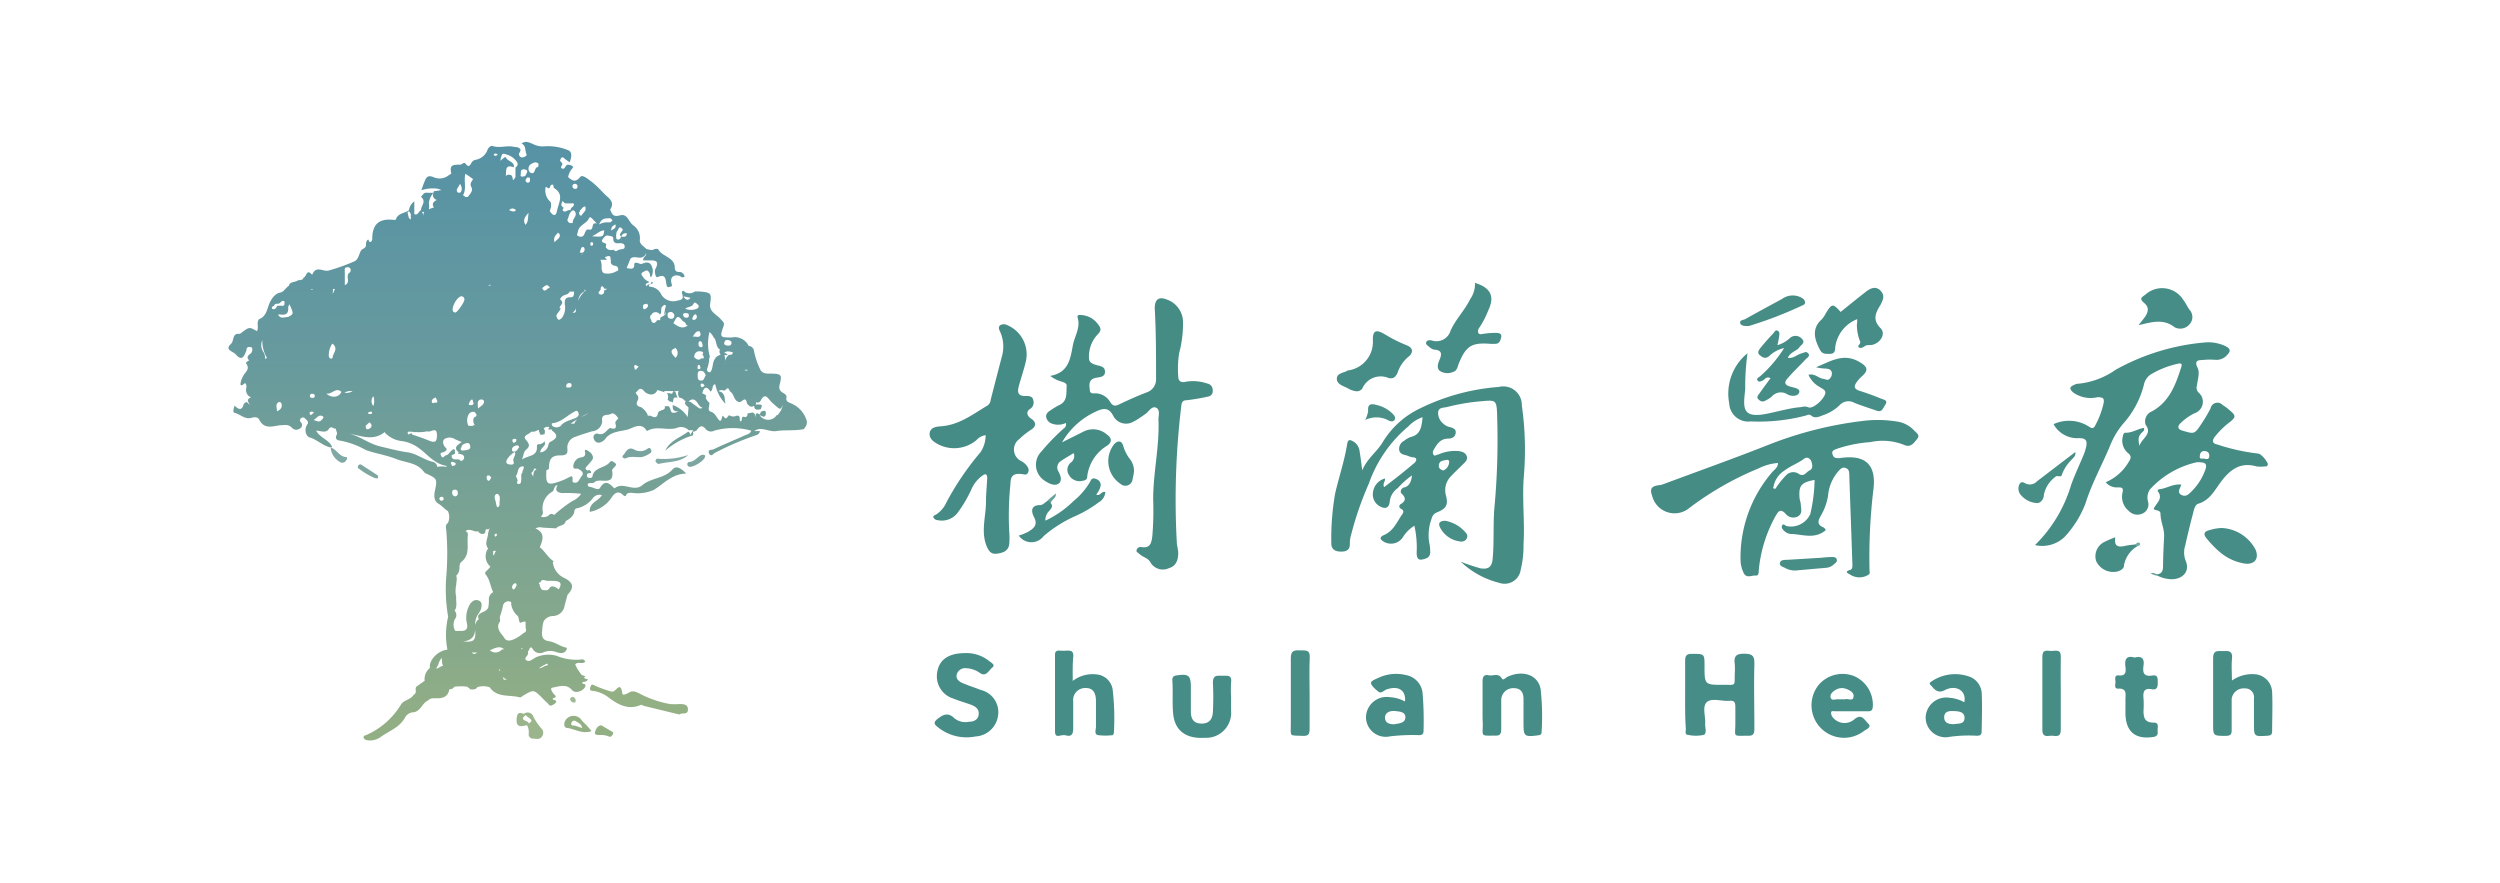 <svg id="图层_1" data-name="图层 1" xmlns="http://www.w3.org/2000/svg" xmlns:xlink="http://www.w3.org/1999/xlink" viewBox="0 0 207.58 73.32"><defs><style>.cls-1{fill:#458c85;}.cls-2{fill:#458c86;}.cls-3{fill:#458d86;}.cls-4{fill:#468d86;}.cls-5{fill:#488e87;}.cls-6{fill:#478e87;}.cls-7{fill:#498f88;}.cls-8{fill:#65a09a;}.cls-9{fill:#67a19b;}.cls-10{fill:#75aaa4;}.cls-11{fill:#79a39e;}.cls-12{fill:#80a8a5;}.cls-13{fill:#80a8a4;}.cls-14{fill:#7ea6a0;}.cls-15{fill:#7da6a1;}.cls-16{fill:#a0ba98;}.cls-17{fill:#9ab48c;}.cls-18{fill:url(#未命名的渐变_42);}.cls-19{fill:url(#未命名的渐变_42-2);}.cls-20{fill:url(#未命名的渐变_42-3);}.cls-21{fill:#93af84;}</style><linearGradient id="未命名的渐变_42" x1="41.98" y1="12.96" x2="41.98" y2="13.02" gradientUnits="userSpaceOnUse"><stop offset="0" stop-color="#5692a5"/><stop offset="0.36" stop-color="#679a9e"/><stop offset="1" stop-color="#93af84"/></linearGradient><linearGradient id="未命名的渐变_42-2" x1="42.93" y1="11.84" x2="42.93" y2="61.48" xlink:href="#未命名的渐变_42"/><linearGradient id="未命名的渐变_42-3" x1="47.3" y1="13.61" x2="47.3" y2="13.62" xlink:href="#未命名的渐变_42"/></defs><path class="cls-1" d="M88.18,36.73,90,35.82a1.74,1.74,0,0,1,1.92.27c.42.3.42.62,0,.92a3.46,3.46,0,0,0-1.65,2.59c0,.23-.18.29-.38.32a1,1,0,0,1-1.12-.46.78.78,0,0,1,.14-1.05.67.67,0,0,0,.24-.79c-.37.23-.74.44-1.09.68a.63.63,0,0,0-.17.86c.19.35.32.78,0,1s-.78,0-1.11-.22a1.57,1.57,0,0,1-.31-2.45,17.56,17.56,0,0,1,1.85-1.91.4.4,0,0,0,.18-.46,1.5,1.5,0,0,1-1.14.06.72.72,0,0,1-.49-.52c-.05-.3.15-.46.37-.6a6.17,6.17,0,0,1,.7-.42c.73-.33.58-1,.63-1.6,0-.21-.18-.27-.37-.34a2.72,2.72,0,0,1-1-.49c1.56-.27,1.68-1.47,1.89-2.58.15-.74.64-1.43.39-2.25-.06-.21.09-.25.29-.22a1.82,1.82,0,0,1,1.35.7c.23.3.43.52,0,.93a2.68,2.68,0,0,0-.7,1.94c0,.4.34.5.65.59s.67.11.68.54-.4.45-.69.5c-.65.1-.64.52-.57,1,0,.23.11.32.34.3a1.46,1.46,0,0,1,1.37.75c.22.34.43.31.74.16.76-.36,1.53-.71,2.3-1a1.13,1.13,0,0,0,.75-1.12c0-1.95,0-3.91-.11-5.86,0-.69.31-1,1-.72a2,2,0,0,1,1.35,1.88,9.56,9.56,0,0,1-.32,2.56,8.16,8.16,0,0,0-.08,1.91c0,.42.21.58.61.48a3.59,3.59,0,0,1,1.81.15.52.52,0,0,1,.44.52.46.46,0,0,1-.39.56,17.29,17.29,0,0,1-1.75.3c-.31,0-.43.13-.46.44a64.77,64.77,0,0,0-.38,11.31c0,.31.12.63.12.94,0,.55-.16,1.08-.76,1.25a1.19,1.19,0,0,1-1.55-.48c-.19-.36-.59-.41-.86-.65s-.34-.2-.27-.42a.35.35,0,0,1,.41-.19c.72.1.81-.36.88-.91a26.17,26.17,0,0,0,.07-3.07c0-2.21.53-4.38.44-6.6,0-.35.16-.84-.2-1s-.59.32-.88.52-.63.46-1,.64a1.2,1.2,0,0,1-1.69-.51c-.33-.61-.72-.64-1.29-.39A6.29,6.29,0,0,0,88.18,36.73Z"/><path class="cls-2" d="M81.84,36.13a1.26,1.26,0,0,0-.77.42,2.88,2.88,0,0,1-3.21.32c-.37-.2-.75-.49-.66-.95s.58-.5,1-.53c1.48-.13,2.59-1,3.81-1.73a.65.65,0,0,0,.25-.47c.31-1.21.62-2.42.94-3.63a3,3,0,0,0-.15-2c-.09-.19-.19-.39,0-.56a.62.62,0,0,1,.59,0A2.63,2.63,0,0,1,85.18,30c-.16.68-.39,1.35-.57,2-.14.49-.16.91.57.88.23,0,.56,0,.61.34a.62.62,0,0,1-.27.74c-.34.22-.26.57.11.81s.47.6,0,.9a6.55,6.55,0,0,0-1,.79,1.07,1.07,0,0,0,.15,1.82,1.32,1.32,0,0,1,.55.5.45.45,0,0,1,0,.51c-.11.16-.27.11-.43.08-.69-.1-1,.09-1,.8a25.71,25.71,0,0,0-.1,4,5.79,5.79,0,0,1,0,1c-.07.6-.53.73-1,.8s-.68-.17-.86-.58c-.53-1.26-.06-2.52-.07-3.78,0-.63.07-1.27.1-1.91,0-.35-.15-.4-.41-.2a2.77,2.77,0,0,0-.92,1.17,10.92,10.92,0,0,1-1.1,1.87,1.65,1.65,0,0,1-1.69.65.42.42,0,0,1-.33-.19c-.09-.17.1-.22.21-.28a2.32,2.32,0,0,0,.85-1,23.32,23.32,0,0,1,2.84-4.18A2.58,2.58,0,0,0,81.84,36.13Z"/><path class="cls-3" d="M150.16,31.12c.5-.13.8.25,1.19.33.2,0,.43.22.61-.05a.56.56,0,0,0,.13-.51c-.09-.27-.34-.27-.57-.29a3.15,3.15,0,0,1-.73-.11c1.14-.44,2.21-1.21,3.54-.47.77.43.85.73.22,1.27a2.93,2.93,0,0,0-.4.46c-.24.34-.19.56.25.7.61.19,1.21.41,1.79.65.19.08.6.12.36.49s-.29.67-.76.5-1.22-.4-1.81-.64a1,1,0,0,0-1.23.19,3.66,3.66,0,0,1-1.39.84c-.34.13-.68.3-1,0a.32.32,0,0,0-.33,0,15.24,15.24,0,0,1-4.66.51,1.58,1.58,0,0,1-1.79-1.5,4.31,4.31,0,0,1,1.52-4.16,20,20,0,0,0-.19,3c-.17,1.53-.32,2.48,1.91,2,.84-.17,1.66-.41,2.52-.51.28,0,.51-.14.81,0s1-.39,1.3-.9-.06-.58-.35-.78A2.16,2.16,0,0,1,150.16,31.12Z"/><path class="cls-3" d="M139.92,57.69c0-.93,0-1.86,0-2.8,0-.43.1-.6.56-.6,1.05,0,1.05,0,1.05,1,0,1.58,0,1.58,1.61,1.57,1,0,.88.14.9-.91a5.61,5.61,0,0,0,0-.82c-.09-.64.12-.86.8-.85s.84.19.83.84c-.05,1.8,0,3.6,0,5.4,0,.45-.12.59-.58.57-1.26,0-1,.14-1-1.05,0-.43,0-.87,0-1.3s-.07-.59-.52-.55c-.63.05-1.44-.26-1.85.11s-.08,1.21-.14,1.83c0,.31.16.78-.12.89a3.09,3.09,0,0,1-1.29,0c-.3,0-.19-.32-.19-.5C139.91,59.61,139.92,58.65,139.92,57.69Z"/><path class="cls-4" d="M185.32,56.51a2.91,2.91,0,0,1,1.87-.53,1.54,1.54,0,0,1,1.47,1.52c.05,1.07,0,2.14,0,3.21,0,.3-.12.36-.4.38-1.11.07-1.11.08-1.11-1.05V58a.73.73,0,0,0-.77-.84,1,1,0,0,0-1.08.88c0,.87,0,1.73,0,2.59,0,.36-.11.46-.47.47-1.07,0-1.07,0-1.07-1,0-1.82,0-3.64,0-5.45,0-.67.37-.59.79-.59s.84-.08.78.59S185.32,55.79,185.32,56.51Z"/><path class="cls-3" d="M80.12,54.23a3,3,0,0,1,2,.65c.16.13.56.32.28.54s-.52.8-1,.48a2.18,2.18,0,0,0-1.2-.42.72.72,0,0,0-.75.49c-.12.38.16.61.46.74.5.22,1,.37,1.53.58a1.89,1.89,0,0,1,1.44,2.05A2,2,0,0,1,81,61.15a3.78,3.78,0,0,1-3.15-.79c-.28-.22-.37-.38,0-.67s.83-.61,1.37-.07a1.45,1.45,0,0,0,1.22.31c.37,0,.76-.13.82-.59s-.25-.67-.6-.81-1-.32-1.48-.52a1.93,1.93,0,0,1-1.35-2.25C78,54.77,78.78,54.23,80.12,54.23Z"/><path class="cls-3" d="M89.07,56.54a2.7,2.7,0,0,1,2-.54,1.48,1.48,0,0,1,1.31,1.21,20.61,20.61,0,0,1,.11,3.6c0,.08-.06.23-.1.23a5,5,0,0,1-1.22,0c-.34-.08-.17-.46-.17-.7,0-.71,0-1.41,0-2.12s-.26-1.09-.82-1.09a1,1,0,0,0-1.07,1.11c0,.75,0,1.51,0,2.25,0,.5-.16.69-.61.57s-.89.34-.9-.34c0-2.11,0-4.23,0-6.34,0-.27.1-.37.36-.36a5.14,5.14,0,0,0,.68,0c.36,0,.49.1.48.46C89.05,55.14,89.07,55.8,89.07,56.54Z"/><path class="cls-3" d="M123.1,58.57c0-.66,0-1.32,0-2,0-.38.12-.58.51-.5s.81-.23,1.1.28c.1.18.31-.08.45-.15,1.27-.59,2.53-.18,2.76,1a20.58,20.58,0,0,1,.08,3.6c0,.22-.14.23-.32.26-1.1.14-1.18.08-1.18-1v-2c0-.52-.18-.9-.77-.92a1,1,0,0,0-1.08.94c0,.82,0,1.64,0,2.46,0,.42-.11.56-.53.54-1.22,0-1,.1-1-1C123.09,59.62,123.1,59.1,123.1,58.57Z"/><path class="cls-3" d="M122.47,23.49c1.31.39,1.65,1.14,1.12,2.24a7.34,7.34,0,0,1-.74,1.45.48.48,0,0,0-.11.45c.1.2.32.09.49.08a6.13,6.13,0,0,1,.94-.07c.17,0,.55,0,.48.34s-.17.59-.56.57c-.11,0-.22,0-.34,0-1.51-.12-2,.15-2.58,1.53-.14.29-.15.72-.54.81a1.14,1.14,0,0,1-1.1-.11c-.27-.27-.11-.64,0-.91.22-.52.17-.8-.46-.84a.87.87,0,0,1-.41-.24c-.11-.09-.3-.19-.24-.37s.28-.19.46-.15a1.23,1.23,0,0,0,1.57-.83c.42-.93,1.17-1.67,1.62-2.6A2.17,2.17,0,0,0,122.47,23.49Z"/><path class="cls-3" d="M102.22,57.86V59a2.08,2.08,0,0,1-2.2,2.26c-1.52.1-2.48-.58-2.61-2-.09-.92,0-1.86-.07-2.79,0-.25.1-.36.36-.39,1-.15,1.18,0,1.18,1,0,.66,0,1.32,0,2s.28,1,.91,1,.9-.39.92-1a23.82,23.82,0,0,0,0-2.39c0-.68.38-.58.79-.58s.8-.09.72.55A10.1,10.1,0,0,0,102.22,57.86Z"/><path class="cls-3" d="M154.21,26.5a2.89,2.89,0,0,0-1.83,2.36c0,.26-.06.52-.41.52s-.64.05-.84-.31c-.41-.76-.78-1.74.12-2.54a2.3,2.3,0,0,0,.35-.51c.5-.83.59-.84,1.23-.12.69-.55,1.38-1.12,2.08-1.66.37-.29.82-.53,1.23-.11s.19.8,0,1.19c-.4.64-.69,1.23,0,1.92.48.46,0,1.29-.77,1.41-.16,0-.35,0-.46.05s-.35.28-.55.15.14-.26.1-.47a3.67,3.67,0,0,1-.28-1.39A4.16,4.16,0,0,0,154.21,26.5Z"/><path class="cls-3" d="M115.3,31.39a1.66,1.66,0,0,0-2.18.86.56.56,0,0,1-.61.22,1.72,1.72,0,0,1-.51-.18c-.38-.23-1-.34-1-.84s.6-.47.92-.7l.07,0a2.39,2.39,0,0,0,2-2.54c0-.78.27-.88,1-.45a11.71,11.71,0,0,0,1.84.92c.62.26.43.71.11.95a2.85,2.85,0,0,0-.9,1.33C115.91,31.22,115.76,31.49,115.3,31.39Z"/><path class="cls-3" d="M177.24,54.6c.63-.16.82.11.74.67s0,.94.73.82c.51-.09.44.3.45.62s-.07.6-.48.52c-.68-.13-.75.24-.7.77a7.08,7.08,0,0,1,0,1c0,.61.11,1,.85,1,.45,0,.32.36.32.6s.09.52-.35.59c-1.47.23-2.28-.41-2.32-1.91,0-.4,0-.81,0-1.22s.15-.93-.62-.88c-.36,0-.19-.38-.21-.6s-.09-.54.27-.5c.6.06.61-.3.56-.71C176.4,54.77,176.54,54.39,177.24,54.6Z"/><path class="cls-3" d="M147.58,28.66a2.56,2.56,0,0,0,1.06-.61.7.7,0,0,1,1,.11c.29.31-.12.49-.27.72s-.73.36-.92.83c.46.07.74-.25,1.08-.35s.45-.22.62,0-.11.35-.23.48c-.46.5-1,1-1.41,1.48-.32.34-.47.62.17.79.27.08.82.14.71.48s-.68.34-1,.14a1,1,0,0,0-1.28.2,2.46,2.46,0,0,1-.58.36c-.22.11-.41,0-.55-.16s0-.32.11-.46c.29-.42.6-.83.92-1.27-.35-.18-.46.1-.64.19s-.33.16-.44,0,.09-.25.21-.34a10.59,10.59,0,0,0,2-2.35,2.53,2.53,0,0,0-1.22.65c-.35.3-.6.12-.83-.09s0-.46.14-.64c.32-.39.65-.76,1-1.13.1-.11.18-.33.37-.23s.15.27.13.43S147.66,28.36,147.58,28.66Z"/><path class="cls-5" d="M108.74,57.64c0,1,0,1.92,0,2.87,0,.43-.08.61-.56.59-1.18-.05-1,.11-1-1,0-1.82,0-3.64,0-5.46,0-.62.28-.66.74-.64s.87-.1.83.62C108.7,55.64,108.74,56.64,108.74,57.64Z"/><path class="cls-3" d="M87.27,41.81c.19.24,0,.41-.12.58a1.08,1.08,0,0,0-.35.84,8.31,8.31,0,0,0,2.35-1.64,5.83,5.83,0,0,0,1.4-1.65.29.29,0,0,1,.44-.17.52.52,0,0,1,.4.57,1.77,1.77,0,0,1-.37.72c.33.19.43-.32.76-.2a1.08,1.08,0,0,1-.55.85,10,10,0,0,1-1.94,1.14,10.53,10.53,0,0,0-2.64,1.67,1.27,1.27,0,0,1-2.06-.05,4.44,4.44,0,0,0,.81-.33c.42-.27.8-.54.46-1.2-.22-.41-.33-1,.51-1,.22,0,.43-.25.64-.38S87.17,41.72,87.27,41.81Z"/><path class="cls-4" d="M171.11,57.59c0,1,0,2,0,3,0,.75-.5.46-.84.5s-.7.1-.69-.5c0-2,0-4,0-6.07,0-.63.4-.48.73-.47s.82-.2.8.48C171.09,55.54,171.11,56.57,171.11,57.59Z"/><path class="cls-3" d="M177.57,27c.24-.31.4-.5.54-.7.26-.39.36-.78-.07-1.14s-.24-.46.09-.69a2.07,2.07,0,0,1,3.16.44c.19.24.32.54.5.8a.89.89,0,0,1,0,1.23,1,1,0,0,1-1.23.23C179.63,26.44,178.68,26.74,177.57,27Z"/><path class="cls-3" d="M184.47,43.84a3.36,3.36,0,0,1,2.82,1.81c.29.73-.07,1.23-.87,1.15a4.21,4.21,0,0,1-2.09-.95,8.11,8.11,0,0,1-1.08-1.11c-.27-.3-.34-.59.2-.72A3.92,3.92,0,0,1,184.47,43.84Z"/><path class="cls-4" d="M177.44,45.37a2.3,2.3,0,0,0-1.08,1.57c0,.27-.24.41-.5.5a1.56,1.56,0,0,1-1.81-.85,1.32,1.32,0,0,1,.64-1.57,8.15,8.15,0,0,1,.95-.41c-.13.77.25.85.83.71a7.17,7.17,0,0,1,.81-.11C177.43,45.16,177.47,45.23,177.44,45.37Z"/><path class="cls-4" d="M94.16,39.12a4.8,4.8,0,0,1-.12.66.6.6,0,0,1-1,.4,2.27,2.27,0,0,1-.52-3.31c.34-.34.65-.27.76.21a3.35,3.35,0,0,0,.51,1A1.63,1.63,0,0,1,94.16,39.12Z"/><path class="cls-6" d="M172.32,37.53c.05.37-.19.48-.32.65a3.47,3.47,0,0,0-.78,1.18c-.06.22-.08.2-.41.17-.09,0-.19.09-.27.16a2.43,2.43,0,0,0-.84,1.44c0,.39-.35.67-.57.64a1.87,1.87,0,0,1-1.29-.62.82.82,0,0,1-.19-.88c.1-.26.28-.28.49-.15a.81.81,0,0,0,1-.16Z"/><path class="cls-4" d="M145.21,27.07c-.36,0-.66,0-.72-.25s.27-.24.43-.33c1-.56,2-1.1,3.05-1.67a1.51,1.51,0,0,1,1.77,0c.18.2.19.41,0,.5A33.16,33.16,0,0,1,145.21,27.07Z"/><path class="cls-6" d="M149.3,47.35a1.67,1.67,0,0,1-1-.15c-.19-.12-.56-.17-.51-.45s.38-.26.64-.27l2.8-.17a8.67,8.67,0,0,1,.88-.06c.13,0,.35,0,.4.2s-.1.29-.22.39a1.07,1.07,0,0,1-.6.3Z"/><path class="cls-6" d="M120,43.24a2.89,2.89,0,0,1,1.79,1.1c.16.36-.16.72-.62.61a2.16,2.16,0,0,1-1.55-1.06C119.37,43.46,119.5,43.26,120,43.24Z"/><path class="cls-7" d="M113.36,34.87a2.77,2.77,0,0,0,.24-.73c-.07-.7.36-.61.76-.5a2.73,2.73,0,0,1,1.29.73c.12.14.26.29.15.48s-.33.15-.49.07A2.12,2.12,0,0,0,113.36,34.87Z"/><path class="cls-8" d="M87.27,41.81,87,41.53l.67-.56C87.73,41.41,87.23,41.48,87.27,41.81Z"/><path class="cls-9" d="M179.08,47.69v.12l-.5-.17C178.8,47.48,178.93,47.64,179.08,47.69Z"/><path class="cls-10" d="M177.44,45.37l-.16-.16c.12-.09.27-.26.39-.11S177.56,45.32,177.44,45.37Z"/><path class="cls-1" d="M187.49,37.66a16.62,16.62,0,0,1-3.37-.75c-.44-.09-.46-.32-.23-.63a6.87,6.87,0,0,1,1.21-1.2c.56-.43.57-.57.05-1a3.76,3.76,0,0,0-.6-.45.58.58,0,0,0-1,.27,12.09,12.09,0,0,1-.76,1.29c-.58.88-.6.86-1.59.56-.46-.13-.35-.42-.17-.59a4.54,4.54,0,0,1,1.19-.85,1,1,0,0,0,.36-1.69.55.55,0,0,1-.17-.58c.06-.49.26-1.08.07-1.47-.35-.73.13-.65.51-.69a5.92,5.92,0,0,1,1,0,1.15,1.15,0,0,0,.91-.38c.39-.38.27-.58-.18-.79a3.33,3.33,0,0,0-1.59-.28,18.47,18.47,0,0,0-7.46,2.27,6.52,6.52,0,0,1-3.08,1.16.64.64,0,0,0-.33.08c-.38.16-.51.31-.1.66a2.49,2.49,0,0,0,2,.38c.47,0,.6.09.49.57a7.11,7.11,0,0,1-.68,1.78c-.13.24-.23.27-.46.13a3.08,3.08,0,0,0-3-.24,2.25,2.25,0,0,0,2.12,1.16c.61,0,.68.25.59.71a4.47,4.47,0,0,1-.2.65c-.35.84-.74,1.67-1.05,2.52a11.64,11.64,0,0,1-3,5,2.68,2.68,0,0,0,2.46-.68,8.61,8.61,0,0,0,1.73-2.77c.53-1.7,1.41-3.25,2.08-4.89a6.55,6.55,0,0,1,1.06-1.75A7.64,7.64,0,0,0,178,32a1.36,1.36,0,0,1,.57-.9,7.43,7.43,0,0,1,2.27-.9c.24-.06.37,0,.28.26-.46,1.47-1,2.92-2.45,3.7a.9.9,0,0,0-.52,1.1c.6.79-.29,1.09-.51,1.76-.09-.45-.12-.73.11-1s.34-.24.26-.49c-.51.08-1,.42-1.5.4-.18,0-.22.15-.24.28a1.34,1.34,0,0,0,.38,1.37c.38.29.28.5.09.79a4,4,0,0,1-1.9,1.67,1.19,1.19,0,0,0,1,.43c.33,0,.5,0,.39.46a1.51,1.51,0,0,0,.51,1.48,1,1,0,0,0,1.18.22.83.83,0,0,0,.43-1,1.21,1.21,0,0,1,.17-1,7.49,7.49,0,0,1,3.8-2.23,1.1,1.1,0,0,1,.47,0c.35,0,.46.2.34.55A4.73,4.73,0,0,1,182,40.77c-.25.25-.49.53-.88.32s-.09-.55,0-.85c-.68-.09-1.21.32-1.82.38-.08,0-.19.1-.12.19.47.63-.2,1-.36,1.46.19.14.56.07.57.38,0,.66.34,1.26.3,1.93s-.08,1.63-.09,2.45c0,.38-.11.62-.51.66,0,0,0,0-.05,0s0,.06.05.08a2.69,2.69,0,0,0,1,.31c.87.12,1.88-.45,1.36-1.6a1.92,1.92,0,0,1,0-1.21c.2-.91.42-1.81.66-2.71.07-.29.15-.66.43-.74.93-.28,1.32-1.07,1.83-1.76.74-1,1.6-1.74,3-1.33a3,3,0,0,0,.68,0c.12,0,.22,0,.25-.17S187.76,37.66,187.49,37.66Zm-4.44.43c-.14-.06-.46.12-.39-.25,0-.19.13-.41.38-.39s.42.13.4.42S183.25,38.13,183.05,38.09Z"/><path class="cls-1" d="M126.53,39.51a26,26,0,0,0-.17-5.85,1.54,1.54,0,0,0-1.92-1.53,17.81,17.81,0,0,0-6.55,1.79,7.26,7.26,0,0,0-3.06,2.76c-.49.84-1.29,1.35-1.72,2.37-.09-.67-.14-1.12-.22-1.57a1.06,1.06,0,0,0-.53-.83c-.25-.13-.43-.21-.5.21-.22,1.39-.68,2.73-1,4.11a21.81,21.81,0,0,0-.32,4.12c0,.57.36.72.87.71s.7-.25.67-.73a2,2,0,0,1,.06-.48,27.05,27.05,0,0,1,1.52-4.44,10.88,10.88,0,0,1,3.26-4.73,3,3,0,0,1,1.2-.78c-.08.78-.15,1.45-1,1.65a1.79,1.79,0,0,0-.53.31.75.75,0,0,0-.41.79c.08.33.38.36.64.43a2.54,2.54,0,0,0,.44.15c.49,0,.35.33.17.48-.81.69-1.65,1.35-2.51,2-.13-.34.12-.47.08-.72a1.35,1.35,0,0,0-1,1.16,1.12,1.12,0,0,0,.57,1.15c.46.26.77.13.82-.38a1.56,1.56,0,0,1,.67-1.13,6.93,6.93,0,0,1,1.18-1.06c-.06.57-.25.9-.63,1a.36.36,0,0,0-.29.45h0c.29.29.55.59,0,.93a.21.21,0,0,0,0,.39c.33.17.18.37.05.55-.4.6-.69,1.29-1.42,1.62-.15.07-.51.22-.18.48a1.18,1.18,0,0,0,1.75-.34,3,3,0,0,1,.92-.9,8.33,8.33,0,0,1,.19,2.2c0,.26,0,.69.44.61s.72-.22.68-.7q0-.37-.09-.75a4,4,0,0,1,.21-1.95.71.71,0,0,1,.41-.5c.8-.33,1-.61.77-1.46a1.63,1.63,0,0,1,.44-1.57c.32-.35.68-.67,1-1,.18-.17.39-.35.3-.64s-.35-.38-.63-.43a3.32,3.32,0,0,0-1.73.28c-.12,0-.27.15-.38.05a.36.36,0,0,1,0-.45c.26-.46.55-.91,1.17-.92.33,0,.6-.12.65-.47s-.28-.44-.58-.51a1.11,1.11,0,0,1-.41-.23,1.16,1.16,0,0,1-.47-1c.06-.41.48-.34.77-.42a16.72,16.72,0,0,1,2.9-.48c1.14-.11,1.18-.06,1.23,1.1,0,0,0,.09,0,.13a61.23,61.23,0,0,1-.24,7.78c-.1,1.38,0,2.78-.14,4.16-.08.62-.38.81-1,.71a15.76,15.76,0,0,1-1.64-.55,7.11,7.11,0,0,0,3.18,1.75,1.35,1.35,0,0,0,1.8-1.1,8.17,8.17,0,0,0,.23-2.09C126.62,43.33,126.37,41.43,126.53,39.51Zm-6.39-1.33c.18,0,.21.12.18.26a.79.79,0,0,1-.49.63c-.24-.09-.39-.2-.36-.45C119.52,38.21,119.88,38.25,120.14,38.18Z"/><path class="cls-1" d="M158.93,35.74A2.4,2.4,0,0,0,157.5,35a9.84,9.84,0,0,0-2.65-.07,31.34,31.34,0,0,0-8,2c-2.91,1.15-5.86,2.2-8.79,3.29a1.3,1.3,0,0,1-.33.07c-.61.07-.76.31-.55.88a1.92,1.92,0,0,0,3.1,1A25.7,25.7,0,0,1,146,38.9a4.45,4.45,0,0,1,1.63-.46c0,.37-.28.54-.47.75a10.86,10.86,0,0,0-2.64,7.34,2.52,2.52,0,0,0,.24,1c.23.54.68.23,1,.26s.25-.3.28-.51a11.42,11.42,0,0,1,1.37-4.4c.22-.37.39-.73.87-.2a.81.81,0,0,0,1,.2c.41-.24.26-.64.24-1,0-.18-.09-.36-.1-.54-.08-1,.12-1.29,1.25-1.49a13.55,13.55,0,0,1-.36,2.84,1.77,1.77,0,0,1-1.93,1c-.13,0-.28-.27-.4-.07s.07.38.22.51a.89.89,0,0,0,.63.21c.93.06,1.87.43,2.77-.32,0,0-.09-.18-.18-.22-.57-.23-.48-.55-.22-1a4.77,4.77,0,0,0,.59-1.66,3.56,3.56,0,0,1,.84-2c.18-.19.33-.39.62-.28s.29.32.3.56c.08,2.41.17,4.81.25,7.22,0,.25.08.61-.18.68-.55.16-.13.3,0,.39a1.41,1.41,0,0,0,1.54,0c.15-.12.06-.22.07-.35a47.44,47.44,0,0,1,.3-6.53c.33-2.21-.58-3.13-2.79-2.79-.31,0-.48,0-.58-.31s.13-.37.35-.46a11.06,11.06,0,0,1,2.79-.56,4.77,4.77,0,0,1,2.82.24c.54.24.81-.19,1.07-.51S159.12,35.94,158.93,35.74Zm-8.68,3.32c-.28.13-.47.61-.95.25a.81.81,0,0,0-1,.16,6.71,6.71,0,0,0-.88,1.11c-.14,0-.22,0-.16-.18a2,2,0,0,1,.88-1.31c.52-.4,1.15-.62,1.66-1,.26-.21.54,0,.62.28S150.53,38.93,150.25,39.06Z"/><path class="cls-3" d="M118.12,57.54a1.69,1.69,0,0,0-1.39-1.49,3.42,3.42,0,0,0-2.27.23c-.25.12-.66.25-.62.46s.37.5.61.69.45-.1.67-.18c1-.35,1.63.06,1.54,1a2.91,2.91,0,0,0-1.24-.36,1.72,1.72,0,0,0-2,1.64,1.64,1.64,0,0,0,2,1.61,16.12,16.12,0,0,1,2.4-.1c.24,0,.38-.07.38-.35A28.49,28.49,0,0,0,118.12,57.54Zm-2.36,2.6c-.39,0-.76-.11-.76-.55s.43-.59.83-.55.89.07.86.55S116.12,60.06,115.76,60.14Z"/><path class="cls-3" d="M164.55,57.63a1.58,1.58,0,0,0-.86-1.38,3.48,3.48,0,0,0-3.25.29c-.12.09-.33.17-.13.35s.5.77,1.16.42c.9-.48,1.84,0,1.63,1a2.94,2.94,0,0,0-1.21-.37,1.71,1.71,0,0,0-2,1.66,1.65,1.65,0,0,0,2,1.58,11.36,11.36,0,0,1,2.25-.09c.28,0,.41-.08.4-.39C164.56,59.68,164.59,58.66,164.55,57.63Zm-2.3,2.5c-.41,0-.8-.07-.82-.54s.32-.56.69-.55,1,0,1,.56S162.59,60.06,162.25,60.13Z"/><path class="cls-3" d="M154,56.16a2.6,2.6,0,0,0-3,.72,2.7,2.7,0,0,0,3.76,3.82c.19-.14.68-.32.37-.61s-.54-.88-1.15-.37a1.25,1.25,0,0,1-1.82-.18.6.6,0,0,1-.12-.37c0-.18.22-.11.34-.11h2.74c.24,0,.35-.08.38-.35A2.59,2.59,0,0,0,154,56.16Zm-.1,1.73c-.06.35-.46.1-.69.17a1.31,1.31,0,0,1-.28,0,1.93,1.93,0,0,1-.34,0c-.2,0-.52.14-.59-.14s.18-.5.42-.64a1,1,0,0,1,.85-.09C153.61,57.31,154,57.53,153.89,57.89Z"/><path class="cls-11" d="M51.93,38.07c-.17,0-.35-.13-.17-.29s.35-.78.94-.43a1,1,0,0,0,1-.05c.12-.07.22-.19.34,0s0,.31-.13.38a2.13,2.13,0,0,1-.62.27C52.83,38,52.37,37.83,51.93,38.07Z"/><path class="cls-12" d="M54.54,38.08a6.21,6.21,0,0,0,2.6-.3c-.69.65-1.63.52-2.46.75C54.5,38.42,54.3,38.32,54.54,38.08Z"/><path class="cls-13" d="M27.46,37.24a.09.09,0,0,1,.06-.06c.46.17.66.74,1.22.77.1,0,.1.18,0,.28a.37.37,0,0,1-.58.09A1.52,1.52,0,0,1,27.46,37.24Z"/><path class="cls-14" d="M31.4,39.58c0,.22-.18.13-.31.1a6.06,6.06,0,0,1-1.27-.75.18.18,0,0,1-.07-.28c.07-.08.16-.12.24-.07l1.36.88S31.38,39.54,31.4,39.58Z"/><path class="cls-15" d="M58.55,37.87c0,.4-1.09,1-1.34.88s-.13-.38,0-.39c.44,0,.68-.41,1-.57C58.35,37.74,58.55,37.74,58.55,37.87Z"/><path class="cls-16" d="M47.55,57.86a.31.31,0,0,1,.25.27c0,.13,0,.23-.19.2a.33.33,0,0,1-.27-.26C47.32,58,47.42,57.88,47.55,57.86Z"/><path class="cls-17" d="M45,60.54a5,5,0,0,1-.7-1,.5.5,0,0,0-.81-.26c-.38-.17-.55-.09-.59.37-.07.8.38.67.86.56a1.23,1.23,0,0,1,.14.73.35.35,0,0,0,.37.39c.26,0,.55.12.74-.19A.5.5,0,0,0,45,60.54Zm-1.11-.48c0-.26-.85-.19-.26-.68C44.23,59.83,44.23,59.83,43.93,60.06Z"/><path class="cls-18" d="M42,13s0,0,0-.06l-.06,0H42Z"/><path class="cls-19" d="M67,35a2.23,2.23,0,0,0-1.19-1.45c-.2-.12-.51-.13-.53-.45h0c.11-.27-.12-.4-.26-.48-.36-.2-.35-.45-.26-.79.18-.69.09-.79-.67-.81-.34,0-.69.05-.93-.27a6.24,6.24,0,0,1-.55-1.59.48.48,0,0,0-.45-.44,1.27,1.27,0,0,0-1.4-.7c-1,0-1,0-.68-.95.11-.27-.07-.38-.23-.56-.33-.4-1-.62-.88-1.31.12-.87.07-.92-.94-1H57.7a.75.75,0,0,1-.9,0l.05-.05c-.16,0-.29,0-.2.27.14.44-.09.48-.4.54a1.16,1.16,0,0,1-1.34-.5,1.12,1.12,0,0,0-1-.66h0c-.16-.3.39-.12.27-.39H54c.12,0,.11.11,0,.17s-.27,0-.28.2c-.17-.18-.17-.19.23-.37a1,1,0,0,1-.57-.43c-.11-.14-.2-.28,0-.38s.34-.26.51,0,0,.32.18.41a1,1,0,0,0,0-1c-.16-.28-.46-.24-.72-.12s-.46-.22-.69,0c.05.51-.27.45-.63.36.12-.27.22-.53.33-.79l0,0c.22-.17.47-.08.7-.07a.53.53,0,0,0,.58-.35s0,0,0,0c.08.22-.34.35-.21.58h.41c.45,0,1-.05.57.73-.08.13,0,.74.19.66.65-.3.66.15.72.52s.12.33.34.28.11-.2.08-.35c-.09-.43.18-.67.61-.57.15,0,.27.25.49.08a.44.44,0,0,0-.48-.39c-.23,0-.32-.13-.33-.34,0-.9-1.06-.91-1.38-1.55a.47.47,0,0,0-.32,0c-.23.16-.43,0-.65,0-.21-.25-.61-.4-.55-.8a1.28,1.28,0,0,0-.55-1.18c-.38-.26-.47-1-1.09-.83s-.67-.13-.83-.48c.33-.47.1-.79-.26-1.1S49.54,15.37,49,15c-.23-.17-.65-.53-.83-.3-.4.5-.68.28-1,0a1.65,1.65,0,0,1,.3-.66c.25-.24,0-.28-.15-.34a.46.46,0,0,0-.26,0c-.13.11-.17.39-.4.29s.14-.3,0-.46-.11-.12-.16-.18h0c.07-.24.16-.42.41-.15l.39.28v0c.14-.37.25-.85-.11-1a4.37,4.37,0,0,0-2-.33,1.67,1.67,0,0,1-.8-.13c-.31-.11-.72-.42-1.08-.09.39.15.26.59.41.88.06.13-.23.28-.4.26s-.29-.24-.21-.36a.42.42,0,0,0,.1-.33.57.57,0,0,0-.46-.17c-.62-.18-1.26.13-1.89-.1-.11,0-.31.13-.38.33a1.28,1.28,0,0,1-1,.83c-.29.07-.33.26-.44.43-.28.28-.34-.28-.57-.15s-.21.13-.3.12c-.7,0-.83.1-.7.75,0,0-.14.09-.21.13a1.22,1.22,0,0,1-1.22.18c-.61-.28-.68.1-.85.49-.07.18-.13.37-.2.56h.05a3,3,0,0,1,1.22-.12,1.29,1.29,0,0,1,.44,0,1.22,1.22,0,0,0-.43,0,2.07,2.07,0,0,1,.38.12,4.53,4.53,0,0,1-.62.09L36,16a.41.41,0,0,0,.27.6c-.27.14-.45.31-.24.63a1.65,1.65,0,0,0-.42.16,1.62,1.62,0,0,0,0-.54A1.6,1.6,0,0,1,36,16a3.88,3.88,0,0,1-.59,0c-.27,0-.31.23-.46.34.49.39,0,.75,0,1.12-.2.08-.23.45-.55.32,0-.34,0-.72,0-1.06a1.1,1.1,0,0,0-.44.73c-.34.27-.9.23-1.08.74,0,.09-.15.07-.24.06-1.15-.11-1.69.35-1.73,1.47,0,.15,0,.34-.17.37s-.07-.33-.26-.13a.58.58,0,0,0-.09.38c0,.27-.26.29-.39.43-.2.31-.23.79-.59.94a17,17,0,0,1-2.11.75c-.44.14-1.06-.46-1.36.33,0,0-.05,0-.05,0-.45-.51-.44.22-.68.25-.08.3-.38.16-.55.28s-.6.05-.68.42c-.27.15-.39.5-.74.56s-.65.42-.85.85-.25,1.13-.88,1.35h0c-.24.29,0,.66-.17,1-.63-.36-.63-.36-1.23.08-.07.05-.16.15-.23.14-.63-.07-.42.58-.7.83-.56.52.15.6.39.87.51.6.69.18.86-.24.07-.16,0-.38.29-.37.09,0,.18,0,.22.12a.43.43,0,0,1-.19.47c-.21.16-.27.32-.06.52-.11.07-.32.17-.24.28.34.46-.11.71-.25,1a3.89,3.89,0,0,0-.19.42c0,.12-.1.3,0,.36s.23-.11.34-.17c.18.16.09.37.08.55s.09.54.42.61c-.1.07-.22.11-.26.24s.12.27.14.42c-.14-.19-.28-.38-.5-.06-.14.54-.41.45-.75.11-.08.23-.18.56,0,.6.48.11.85.58,1.42.41.21-.07.51-.08.63.16.4.82,1.11.54,1.72.46.38,0,.69-.12,1,.22a.49.49,0,0,0,.64.06.33.33,0,0,0,.06-.56.22.22,0,0,1,.05-.31.24.24,0,0,1,.31,0c.11.13.3.23.26.45-.37.44-.18,1.07.14,1.15.66.19,1.12.74,1.8.84l.06-.06c-.25-.59-1-.74-1.32-1.34.41,0,.82.26,1.08-.18.21-.25.37.07.55,0,0,.19.19.35.05.58a.27.27,0,0,0,.22.41,6.9,6.9,0,0,1,2.25.81c.81.28,1.69.41,2.49.73s1.67.28,2.25,1h0c.06.06.11.15.18.18,1,.46,1,.46.78,1.53-.07.35-.07.78.3,1s.5.46.79.61a1.19,1.19,0,0,1,0,1c-.27.18-.13.45-.13.68a22.73,22.73,0,0,1,0,3.69,13.44,13.44,0,0,0,.15,3.41,6.44,6.44,0,0,0-.06,2.73c-.79.08-1.56.88-1.45,1.52a1.18,1.18,0,0,0-.44,1.07h0l-.67.47c-.18.18.05.47-.17.64l-.12.11h0c-.26.37-.78.38-1,.74a6.35,6.35,0,0,1-2.93,2.56c-.11,0-.23.12-.17.24a.42.42,0,0,0,.27.17,1.51,1.51,0,0,0,1.16-.28c.69-.5,1.55-.77,2-1.6a.84.84,0,0,1,.59-.43c.7,0,.8-.77,1.34-1,.21-.23.49-.16.75-.17.61,0,.91-.24,1-.74l.25-.05.18-.17a4.18,4.18,0,0,1,1.06,0l.28.23c.14,0,.28,0,.42-.05l.15-.15a1.62,1.62,0,0,1,.95,0,.12.12,0,0,0,.05,0c.61.92,1.68.61,2.53.86.06,0,.16-.08.23-.13.9-.54.9-.54,1.61.17a4.64,4.64,0,0,0,.39.38c.13.1.2.35.43.23s.32-.19.34-.3-.16-.14-.28-.18a.24.24,0,0,0,0-.1v0h0c.5-.1.08-.31,0-.46s-.27-.38,0-.43c.52-.09,1.11-.33,1.57.18a.52.52,0,0,0,.61.14A.75.75,0,0,0,48.6,57c.06-.22-.11-.21-.24-.23s0,0,0,0a.24.24,0,0,0,0-.15c.16,0,.35,0,.47-.22a.53.53,0,0,1-.35-.13.34.34,0,0,0,.12-.14.57.57,0,0,1-.37-.16,1.88,1.88,0,0,0-.12-.18h0l-.18-.27h0l-.17-.35c.22-.27.56,0,.78-.19h.06c-.1-.37-.4-.18-.6-.2a4.28,4.28,0,0,1-1.77-.32,2.54,2.54,0,0,0-1.76.13l-.17.11c-.19.12-.4.27-.61.11s.11-.32.14-.49a.39.39,0,0,0,0-.24c.14,0,.15-.64.44-.13a.7.7,0,0,0,.87.21,1.42,1.42,0,0,1,1.09,0c.32.09.75.16.85-.37-.54-.09-.95-.47-1.5-.55s-.62-.4-.56-.88a2.72,2.72,0,0,1,.13-.79.94.94,0,0,1,.73-.42,1,1,0,0,0,1-.86l.24-.9c.56-.59.5-1-.22-1.38a1.63,1.63,0,0,1-1-1.36s0,0,.06,0a.06.06,0,0,0,0-.06c-.47-.29-.71-.82-1.14-1.15.24-.59.48-1.19-.36-1.56a.75.75,0,0,1,.59-.07l1.13.06c.19-.28.7-.17.79-.6.32-.19.64-.38.72-.8,0-.14.07-.25.24-.27a2.24,2.24,0,0,0,1.29-.83.68.68,0,0,1,.75-.26c-.25.5-1.06.59-1,1.39a2.8,2.8,0,0,0,1.82-1.2c.2-.31.52-.62.93-.21.14.13.23.15.28,0s.25-.18.45-.17a3.31,3.31,0,0,0,1.83-.24c.84-.51,1.5-1.33,2.7-1.36-.41-.41-.8-.72-1.15-.33-.68.76-1.76.67-2.49,1.29s-1.6-.33-2.31.27a.7.7,0,0,1-.15-.13c-.39-.38-.7-.51-1.06.09-.16.26-.56-.07-.85-.08-.1,0-.22-.15-.15-.26s.43,0,.54-.13c.43-.42,1.71.42,1.46-1,0-.07.13-.17.2-.26s.23-.2.05-.33-.3-.24-.42-.09c-.4.51-1.23.42-1.44,1.1l0,0h0c0,.14-.07.21-.18.22s-.3,0-.3-.19.1-.19.29-.21l.06,0c0-.14-.06-.31-.3-.21-.11-.06-.21-.16-.13-.26s.36-.4.52-.62,0-.52-.26-.7-.38-.19-.34,0c.12.56-.31.43-.56.56a.82.82,0,0,0-.41.67c0,.32.35.14.4.2s.64.26.27.65h0c-.16.2-.23.55-.57.51s0-.44-.27-.54c-.26.12-.51.27-.79.37-1.21.45-1.34.36-1.27-.88.07,0,.21-.08.21-.12,0-.82.22-1.11,1-1.1.43,0,.58-.14.53-.55a.93.93,0,0,1,.7-1c.44-.18.9-.3,1.35-.45h0A.9.9,0,0,0,50,35c-.11-.72.48-.47.72-.63s.46.15.62.35c-.09.13-.27.29-.25.39.13.46,0,.57-.44.42,0,0-.13.1-.2.16s-.38.51-.8.32a.3.3,0,0,0-.37.35c.07.27.24.45.55.38a.89.89,0,0,0,.48-.37c.49-.58,1.27-.54,1.89-.73.34-.11,1.08-.62,1.49.13h.07c.77-.44,1.62,0,2.42-.23a.88.88,0,0,1,1,.18l.38,0-.27.41a.25.25,0,0,0-.15-.29c-.66.49-1.52.75-1.9,1.58a6.15,6.15,0,0,1,2.29-1.27c.07-.17,0-.25,0-.3a.72.72,0,0,0,.31-.11c.22-.34.45-.51.77-.1a.56.56,0,0,0,.69.12,5.65,5.65,0,0,1,3.08,0c-.08.26-.33.3-.53.39-.87.39-1.75.75-2.61,1.16-.14.06-.52,0-.36.34s.36,0,.52-.07a23.93,23.93,0,0,1,3.25-1.4c.2-.06.4-.12.45-.39l-.47,0c.59-.43,1.19.11,1.85,0s1.51,0,2.27-.16C66.91,35.39,67,35.34,67,35ZM22,29.8a.83.83,0,0,0-.13-.57,1.06,1.06,0,0,1-.09-1,2.77,2.77,0,0,0,.39,1.49Zm.61-4.18c-.09-.06,0-.19.15-.23.06-.24.29-.13.43-.2s.22-.31.43-.16c0,0,0,.16,0,.24-.09.23-.3.07-.45.12H23C22.93,25.65,22.77,25.75,22.56,25.62ZM23,34.15c0-.29-.15-.55.1-.74a.18.18,0,0,1,.27.11C23.45,33.81,23.33,34,23,34.15Zm.92-7.83c-.26,0-.56.17-.78-.11-.08-.12,0-.11.08-.1.45.06.76,0,.71-.59,0-.07.06-.16.1-.26C24.4,26.07,24.4,26.07,23.92,26.32Zm2.59-3.13ZM26,24l-.07.05a.42.42,0,0,1-.15,0A.47.47,0,0,1,26,24Zm-.06,8.7c.2,0,.2.12.19.26a.28.28,0,0,1-.39,0C25.72,32.81,25.75,32.69,25.93,32.69ZM26,34.32a.84.84,0,0,1-.23.16c0-.08-.08-.14-.07-.19s.1-.12.19-.11S26.12,34.21,26,34.32Zm.74.49c-.15.27-.36.2-.7.06.27-.15.38-.41.64-.35S26.84,34.69,26.78,34.81Zm18.14,13.5c.17-.29.4-.07.6-.08a1.94,1.94,0,0,1,.34,0c.74,0,.88.19.57.71-.25-.21-.6-.38-.76-.11s-.41.16-.6.16a.69.69,0,0,1-.22-.47.11.11,0,0,1-.06-.13S44.88,48.34,44.92,48.31Zm6.21-29.7c.12.35-.15.39-.34.53C50.73,18.82,50.92,18.73,51.13,18.61Zm-.43-.5s.16.11.18.17-.16.2-.23.19a1.42,1.42,0,0,0-.87.17C50,18,50.39,18.17,50.7,18.11Zm-2.52-.51h0a.49.49,0,0,0,0-.12c.17-.1.23-.35.47-.33a1.38,1.38,0,0,1,0,.32l-.36.45a.24.24,0,0,1-.16-.29l0,0Zm-.4-2.33c.14,0,.2.07.21.2s-.05.21-.19.21a.22.22,0,0,1-.23-.2A.2.2,0,0,1,47.78,15.27Zm.4,5.71.12-.4h0c.1-.08.21-.1.25,0a.3.3,0,0,1-.13.4h0Zm.19.13a.32.32,0,0,0-.09,0l0,0C48.36,21.06,48.37,21.08,48.37,21.11Zm.16,3.09c.07,0,.07-.11,0-.18a.27.27,0,0,0,.17.08,2.31,2.31,0,0,0-.85,1.74c0,.06,0,.12-.27.14C48.18,25.46,47.75,24.57,48.53,24.2Zm-1-5.68c-.06,0-.14,0-.18,0s-.26-.19-.18-.31.12-.59.43-.74a.14.14,0,0,0,.09,0C48.09,17.89,47.46,18.15,47.57,18.52Zm-.87-1.73c.14-.19.2.08.3.09a5.45,5.45,0,0,0,.7,0c.16.3-.31.32-.23.57l-.08,0v0h-.12c-.16.07-.32.22-.48,0,0-.09.17-.18,0-.27A.25.25,0,0,1,46.7,16.79Zm-.16,8.78c0-.22.44-.37.08-.68-.1-.09.17-.34.34-.39s.34-.1.42-.29l.36,0c0,.25,0,.49-.29.47-.49,0-.49.27-.47.61a1.43,1.43,0,0,1-.24,1.1c-.07.07-.19.17-.27.16s-.16-.18-.19-.32S46.53,25.83,46.54,25.57ZM47.46,32c0,.14-.11.18-.24.18s-.24,0-.2-.18a.23.23,0,0,1,.23-.19C47.38,31.8,47.46,31.85,47.46,32ZM46.05,20.12c-.14-.46.13-.6.28-.8.05.05.12.08.14.14C46.55,19.78,46.25,19.85,46.05,20.12Zm-.76-4.48c0-.25.18,0,.28,0s.1-.29.27-.31.08.23.17.29c.86.52.37,1.21.25,1.85s-.41.35-.6.08l0,0h0l0-.05.09-.3c0-.18.06-.38-.13-.52A1.26,1.26,0,0,1,45.29,15.64Zm.37,8.28a.25.25,0,0,1,.12,0l-.11,0,0,0c-.22-.1-.42.51-.65,0C45.25,23.74,45.45,23.49,45.66,23.92ZM44.07,13.64c.2-.12.41-.24.62-.07.05,0,0,.21,0,.31-.37-.07-.18.74-.69.43h0A.45.45,0,0,1,44.07,13.64ZM44,14.76c0,.15.06.32-.12.41a.19.19,0,0,1-.17-.05c-.17-.15,0-.27.07-.39Zm-.11,2.91c-.07.43,0,.73-.26,1C43.41,18.31,43.53,18.05,43.89,17.67Zm-.31-3.6c.38.08.1.33.06.52l-.07,0,0,.05h-.1a.18.18,0,0,1-.2,0h0l-.05-.05C43.29,14.38,43.12,14,43.58,14.07Zm-.12,24.65c.11.2-.12.33-.07.5-.17.17-.09.38-.11.58s0,.41-.24.38,0-.24-.08-.36a2.71,2.71,0,0,0-.13-.3C43.07,39.28,42.9,38.72,43.46,38.72ZM42.27,17.46a.35.35,0,0,1,.57,0C42.65,17.66,42.46,17.5,42.27,17.46Zm.59,19.15c0,.06-.1.12-.17.15s-.14-.07-.14-.16,0-.16.19-.16S42.87,36.55,42.86,36.61Zm-.11.92c.13.32-.22.49-.11.8s-.25.26-.44.21-.19-.25-.11-.37A1.69,1.69,0,0,1,42.75,37.53Zm0,10.89c.09,0,.17.09.14.18a.75.75,0,0,1-.21.33c-.07.06-.14-.06-.16-.16S42.61,48.46,42.79,48.42Zm.31-11.24c-.08.14-.17.31-.37.32s-.18-.12-.17-.24.19-.24.34-.27S43.1,37,43.1,37.18ZM42,12.81a1.57,1.57,0,0,1,.8.48c.18.2.3.4,0,.62l0,.82c-.08,0-.18.43-.24.06a.56.56,0,0,0-.07-.21.73.73,0,0,0-.25-.08c-.08,0-.16.07-.24.09.05-.39-.09-1,.66-.69.09-.49-.53-.49-.65-.83a.19.19,0,0,0-.13,0l-.34.28C41.66,12.75,41.7,12.71,42,12.81Zm-.52,29c0,.12,0,.29-.21.3a2.8,2.8,0,0,1-.09-.31c0-.25-.24-.51,0-.77a.22.22,0,0,1,.17,0C41.61,41.24,41.45,41.55,41.48,41.83Zm1.79,12.09c0-.06.09-.1.17,0A.15.15,0,0,0,43.27,53.92Zm-1.78,1.83a1.11,1.11,0,0,0-.07-.16h0a.06.06,0,0,0,.1,0,.58.58,0,0,0,0,.14ZM37.82,38.58c0,.06-.15.08-.26.13-.05-.1-.13-.19-.12-.28s.13-.1.21-.06S37.89,38.43,37.82,38.58Zm.2,2.35c0,.14-.07.28-.23.28s-.25-.16-.25-.33.1-.23.26-.22A.21.21,0,0,1,38,40.93Zm1.14,13.25c.15,0,.3,0,.45,0C39.49,54.3,39.36,54.37,39.16,54.18Zm.49,1.42h0l.11,0A.28.28,0,0,1,39.65,55.6Zm2.09.5c0,.17.18.24.33.31a.33.33,0,0,1-.26,0A2.46,2.46,0,0,1,41.74,56.1ZM41.6,54a.69.69,0,0,1-.92,0c.6-.3.89-.34,1.18-.09A.31.31,0,0,0,41.6,54Zm-.47-9.4c0-.08-.08-.13-.07-.18s.08-.08.12-.12.08.1.08.14S41.19,44.5,41.13,44.57ZM41,12.8s.12-.06.17-.05.1.05.18.11c-.09,0-.14.08-.2.08S41,12.91,41,12.8Zm0,32.94h.18a1.39,1.39,0,0,0-.17.39C40.87,46,41,45.87,40.94,45.74Zm-.41-22.06c.06,0,.15-.13.13.05,0,0,0,0,0,0l-.24-.05Zm0,15.8c.07,0,.13.1.21.16-.08.12-.13.26-.21.28s-.18-.11-.18-.22S40.4,39.47,40.54,39.48Zm-.67-6.3a.21.21,0,0,1,.27.14c0,.28-.2.36-.5.59C39.68,33.55,39.59,33.3,39.87,33.18Zm-.16,11a.34.34,0,0,0,.49.09c.12-.08-.05-.43.29-.3a.5.5,0,0,0,.11-.17,3.74,3.74,0,0,1-.12.45c0,.43-.34.87,0,1.29l0,0a1.13,1.13,0,0,0,.19,1.51,3,3,0,0,1-.34.37.24.24,0,0,0-.09.24c.39.43.41,1,.66,1.51a.67.67,0,0,0-.36.53,3,3,0,0,1-.06.79.92.92,0,0,1-.46.34c-.24.12-.49.25-.31.58a.83.83,0,0,0-.31.85c.08.93-.08,1.08-1,1,.83-.09,1.06-.56,1-1.32a1.56,1.56,0,0,1,.35-1.08l.13-.26c.07-.3.15-.63-.22-.75s-.66.2-.78.5a2.1,2.1,0,0,0-.17,1.38c.12.46-.05.7-.55.65a1.88,1.88,0,0,1-.41,0,1,1,0,0,1,.06-1.11.59.59,0,0,0-.11-.57l0,0c.24-.34.1-.75.13-1.13a2.34,2.34,0,0,1,0-1c0-.26.1-.52,0-.77a.86.86,0,0,0,.27-.61c0-.2,0-.42.19-.56.73-.61.4-1.47.51-2.21a.33.33,0,0,0-.2-.33.46.46,0,0,1,.38-.08c.21,0,.4.16.62.11S39.66,44.09,39.71,44.2Zm-1.45-7c0-.28.27-.35.47-.39s.27.17.27.35-.26.23-.45.25S38.22,37.47,38.26,37.17Zm1.26-2.79c0,.19-.09.21-.22.28a.64.64,0,0,0,.07.63H39.3s0,0,0,.06H38.9a1,1,0,0,1,0-.92.42.42,0,0,1,.45-.24A.23.23,0,0,1,39.52,34.38Zm-.25-1c0,.14,0,.25-.22.25s-.18-.07-.15-.16.12-.27.22-.3S39.27,33.32,39.27,33.43Zm-.82-17.28c.23-.55,0-1.13.14-1.68.22.14.43.29.64.44-.11.21-.31.37-.14.67s-.1.53-.25.76a.22.22,0,0,1-.31,0A.18.18,0,0,1,38.45,16.15Zm-.29-.83c.14.25.21.5,0,.72,0,0-.16,0-.18,0C37.77,15.75,38.08,15.57,38.16,15.32ZM37.59,25.6c.08-.44.45-1,.75-1a.26.26,0,0,1,.22.28c0,.22-.61,1.09-.76,1.07S37.55,25.83,37.59,25.6ZM36.16,33a1.36,1.36,0,0,1,.14.27c.06.25-.17.13-.26.18s-.2,0-.19-.13S35.94,33.1,36.16,33Zm-.94-15.4h0a.5.5,0,0,0-.06.31,2.17,2.17,0,0,1-.07-.24L35,17.59Zm-.9,18.28c.08,0,.2,0,.29,0a3.17,3.17,0,0,0,.87-.07c.25.15.81-.47.8.34,0,.54-.16.64-.67.43s-.92-.34-1.39-.5a.28.28,0,0,1,0-.1.47.47,0,0,0-.3.11c-.17-.25,0-.27.17-.24A1.46,1.46,0,0,1,34.32,35.86ZM34,17.57s.07.14.11.21l0,.45c-.21-.1-.19-.29-.24-.45S33.85,17.54,34,17.57ZM31,32.9a1.19,1.19,0,0,1,0,.81A.62.62,0,0,1,31,32.9Zm-.4,1.35a.36.36,0,0,1,.18-.07.1.1,0,0,1,.12.11.17.17,0,0,1-.22.08C30.58,34.36,30.52,34.32,30.57,34.25Zm.07.82c.24.16.24.39,0,.52s-.32,0-.3-.25ZM28.82,22.19a.27.27,0,0,1,.24.07.28.28,0,0,1-.07.41c-.32.25.17.8-.36,1h0c0-.34,0-.68,0-1S28.57,22.23,28.82,22.19ZM27.62,24a.67.67,0,0,1,.2,0c-.09.11-.09.28-.21.38C27.63,24.25,27.69,24.12,27.62,24Zm0,4.54c.52.45,0,.78,0,1.15,0,.07-.15.12-.22.06a.28.28,0,0,1-.1-.23A1.74,1.74,0,0,1,27.58,28.55Zm-.48,4.14c.42.07.76-.56,1.21-.14C28.15,33,27.55,33.08,27.1,32.69Zm1.48-8.93h0l.06-.12a.54.54,0,0,1-.07.13Zm0,8.85a.9.9,0,0,1,.65-.11A1.05,1.05,0,0,1,28.6,32.61Zm8,9s-.13-.11-.14-.18.09-.19.22-.17.13.11.13.2S36.72,41.58,36.58,41.58Zm-.31-2.8,0,0a.48.48,0,0,0-.36-.45c-.75-.16-1.36-.69-2.09-.79s-1.52-.31-2.28-.49c-.94-.22-1.66-.83-2.57-1.06,1,.18,2,.64,2.95-.15l0,.07a2.32,2.32,0,0,0,1.44.7,3.06,3.06,0,0,1,1.37.57c.71.51,1.26,1.27,2.19,1.46.07,0,.11.07.16.12A1.8,1.8,0,0,0,36.27,38.78Zm.76-1c-.17,0-.29.35-.44.05s.08-.25.23-.32.33-.2.15-.35-.33-.56-.1-.73a.81.81,0,0,1,.84,0,6.17,6.17,0,0,0,.59.25c-.31.23-.75.45-.25.86a.36.36,0,0,1-.08.12.75.75,0,0,1,.33.06.25.25,0,0,1,.16.38c-.08.13-.22.22-.33.07s-.7.15-.67-.39l.28-.13c0-.3,0-.57-.37-.17C37.26,37.63,37.21,37.81,37,37.79Zm-.7,17.47a1.33,1.33,0,0,1,.32-.65c0,.23,0,.47.1.67-.2,0-.39.24-.59.22C36.25,55.48,36.3,55.37,36.33,55.26Zm9.07-.15c.06,0,.07,0,0,.14-.25,0-.44.24-.69.23A3.58,3.58,0,0,1,45.4,55.11Zm-2-2.53a3.11,3.11,0,0,1-.71.46c-.41.2-.71.18-.86-.09s-.78-.75-.37-1.34c.06-.1,0-.27,0-.4a7.11,7.11,0,0,0,.26-.9.45.45,0,0,1,.47-.39c.18,0,.26.09.21.22a1.65,1.65,0,0,0,.42.88.5.5,0,0,1,.22.43,1.09,1.09,0,0,0,.1.26c.14-.05.34-.15.46-.09a1.1,1.1,0,0,1,0,.16l0,0s0,.05,0,.08a1.22,1.22,0,0,1,0,.27C43.74,52.38,43.65,52.51,43.43,52.58ZM44.5,39c-.21.11-.2.33-.23.59a1.27,1.27,0,0,0-.17-.31.48.48,0,0,0,.21-.27c.08-.2.16-.1.24,0Zm1.37,1.81c.18-.11.1-.5.43-.52-.28.46,0,.61.37.65a10.82,10.82,0,0,1,1.59.06,1.75,1.75,0,0,1-.75.61A11.61,11.61,0,0,0,46,42.77h0a.26.26,0,0,0-.41,0,.71.71,0,0,1-.69.13.45.45,0,0,0,.18-.36A1.58,1.58,0,0,1,45.87,40.82Zm-.17-4.13c-.15.08-.16.27-.21.42a.72.72,0,0,1-.63.46c0-.38.52-.56.37-.82a.5.5,0,0,1,0-.13.6.6,0,0,1-.41.27c-.12,0-.25,0-.24.19.06.83-.67.72-1.24,1.08.14-.37.16-.66.32-.79.37-.3.31-.48,0-.85s.29-.43.43-.66h.11a.78.78,0,0,0,.47-.15h.06a1.47,1.47,0,0,0,.13.37c.06.08.19,0,.3,0s.06-.22.09-.34a.63.63,0,0,1-.1-.12c.11-.2.29-.17.47-.16a1.36,1.36,0,0,0-.1.21l.31,0h0s0,.07,0,.09C46.47,36.2,46.14,36.45,45.7,36.69Zm2-1.5-.32,0a6.17,6.17,0,0,1,.6-.39A.75.75,0,0,0,47.69,35.19Zm.06-.46c-.43.19-.91.25-1.21.65a.56.56,0,0,1-.68,0c-.06-.07-.09-.22,0-.23.7-.07,1.15-.58,1.71-.89.15-.08.33-.26.44,0S47.93,34.65,47.75,34.73Zm.53-.12.57-.31A2.24,2.24,0,0,1,48.28,34.61Zm.23-15.15c-.13.27-.34.23-.52.15s0-.29,0-.44c.13-.5.71-.59.92-1.06.1-.21.35.2.65.46-.59-.15-.15.61-.7.5C48.66,19,48.59,19.31,48.51,19.46Zm.65.95c-.11,0-.15,0-.15-.11s0-.16.07-.17.17,0,.16.13S49.18,20.37,49.16,20.41Zm0-.79c.44-.2.63-.47,1-.48C50.1,19.68,50.1,19.68,49.17,19.62Zm1,4.48c0,.15,0,.33-.22.37a.3.3,0,0,1-.23-.08c-.09-.17.17-.24.16-.4s.07-.2.12-.21.15.12.19.21v0a1.34,1.34,0,0,1,.2,0A.29.29,0,0,1,50.22,24.1Zm1.07-1.6a1.43,1.43,0,0,1-1,.21c-.23,0-.28-.26-.29-.47a1.46,1.46,0,0,0-.1-.66h.32l.23,0c-.07-.07-.13-.16-.19-.23.16,0,.32-.18.48,0,0,.06,0,.15,0,.22s0,0,.06,0c-.1.25,0,.44.29.51A.28.28,0,0,1,51.29,22.5Zm.12-1.75c-.13.1-.27.19-.4,0L51,20.7l0,.05c-.21,0-.46.08-.63-.14,0,0,0,0,0,0h0c-.18-.1.07-.33-.11-.4s-.39-.13-.22-.35.26-.35.48-.29.4,0,.4.27.16.38.43.36.52,0,.52.28S51.57,20.64,51.41,20.75Zm.19-1.1h0a.23.23,0,0,1-.24.25c-.14,0-.15-.13-.15-.24s0-.38.11-.5.1-.37.32-.22.07.23,0,.34-.21.24,0,.37h0a.36.36,0,0,1,.47-.25C52,19.72,51.79,19.66,51.6,19.65ZM62.1,30.71a.19.19,0,0,1-.28,0A1.31,1.31,0,0,1,62.1,30.71Zm-1.58-2.46c.19.05.27.17.19.33l0,0h0l-.05.08a.51.51,0,0,1-.53-.08C60.13,28.33,60.23,28.16,60.52,28.25Zm.32,1c0,.24-.18.21-.32.21s0,0,0,0a1.1,1.1,0,0,0-.37.87.92.92,0,0,1,0-.16,1.2,1.2,0,0,0,0-.7.42.42,0,0,0,.27,0,.33.33,0,0,0-.29-.15C60.31,29.1,60.56,29.18,60.84,29.25Zm-2.1,1.3a2.61,2.61,0,0,0,.15-.87l.07,0a4,4,0,0,1-.05-2.11,1.12,1.12,0,0,1,.36.5.09.09,0,0,1,0-.05c.27.31.14.8.51,1a.38.38,0,0,0,.06.43,1.47,1.47,0,0,0-.41.22v.05c-.33.32-.17.84-.46,1.19C58.7,30.91,58.66,30.7,58.74,30.55Zm-.14.62c-.14.18-.12.44-.4.43s-.27-.24-.27-.43,0-.39.27-.38S58.52,31,58.6,31.17Zm-.09.84c-.06.05-.12.13-.2.14s-.12-.08-.13-.17,0-.16.21-.11Zm-.59-1.5c0-.08,0-.19.09-.21s.12.09.14.18,0,.19-.14.17S57.93,30.56,57.92,30.51Zm.42-1c.1,0,.09.14.09.25l-.21,0c-.19.19-.38.09-.58-.1,0-.32.2-.53.52-.49s.21.16.17.3Zm0-.89c0,.13,0,.25-.18.2S58,28.64,58,28.5a.18.18,0,0,1,.16-.18A.34.34,0,0,1,58.32,28.63Zm-.16-.86c-.09.34-.36.16-.67.19.21-.27.3-.51.58-.43C58.12,27.55,58.17,27.7,58.16,27.77Zm-.66-1.39a.44.44,0,0,1,.17-.26c.08-.05.15.06.17.15s-.05.28-.22.3S57.47,26.46,57.5,26.38Zm.07-1.14c.1-.24.25,0,.35.06s.12.27-.09.35a1.28,1.28,0,0,1-.95,0C57.13,25.43,57.44,25.53,57.57,25.24Zm-.74-.61.48.11c-.23.29-.37.13-.51,0S56.83,24.63,56.83,24.63ZM56.94,26c.11,0,.24,0,.25.14s0,.22-.16.24-.28-.07-.31-.22S56.84,26,56.94,26Zm-.21.68a.56.56,0,0,1,.22.2A.26.26,0,0,0,57,27a.28.28,0,0,0,.13,0c-.46.39-.84.09-1.22-.16C56.26,26.17,56.27,26.16,56.73,26.7Zm-.64,2.22a.55.55,0,0,1,0,.81c-.44-.44-.44-.66,0-.81Zm-.65-2.87A.29.29,0,0,1,55.9,26a.28.28,0,0,1-.06.46C55.53,26.5,55.39,26.37,55.44,26.05Zm-1.29,0a.43.43,0,0,1,.65.09c.2-.22,0-.52.22-.69h0c.18-.19.32-.13.24.1s-.06.4-.13.59a.43.43,0,0,1,0,0c.09,0,.13-.2.13-.33,0,.08,0,.16,0,.25s-.1.15-.19.19a.51.51,0,0,1-.16.09.21.21,0,0,0-.08.26l-.25,0c-.13.12-.21.37-.47.14C54.14,26.59,53.78,26.3,54.15,26.08Zm-.49-.83h0c.22.12.18.26,0,.4s-.25.08-.27-.09S53.43,25.23,53.66,25.25Zm-1,5.3c0-.07,0-.21.11-.19a1.37,1.37,0,0,1,.26.14c-.11.1-.18.22-.27.24S52.7,30.62,52.7,30.55Zm4.44,4.13a2.48,2.48,0,0,0-1.24-1,.11.11,0,0,1,0,.06h0c0,.22-.05.46.48.48-.44.16-.6.16-.66-.13a.58.58,0,0,0-.16-.31l-.24,0h-.09l0,0c.13.43-.5.22-.57.62s-.36.31-.61.16a.87.87,0,0,1-.23,0c0-.12-.09-.22-.16-.33a1.47,1.47,0,0,0-.1-.13l-.26-.23,0,0c-.32-.08-.52-.21-.3-.59a.44.44,0,0,0,0-.37l-.08-.08h0a1,1,0,0,0-.11-.17c.22-.15.34-.59.74-.1.13.16.79.52,1.08-.13.17.07.38.11.55.18l.05,0-.06-.09.79,0-.12.23a2.83,2.83,0,0,0-.42-.07s0,0,0,0l0,0a.62.62,0,0,1,.05.56v0l.2.16c.09,0,.19,0,.23.09.07-.18,0-.48.27-.43l.14,0a1.61,1.61,0,0,1-.17-.43.44.44,0,0,0-.15-.1l.17,0c.08,0,.24-.06.22,0a.54.54,0,0,0,.09.55.53.53,0,0,1,.42.25l.1,0h0a.3.3,0,0,0-.06.25c.06.15.21.2.28.32Zm.59-1c-.18-.09-.32-.31-.53-.28.28-.28.54-.23.76.11.11.16.21.34.41.39C58.09,34.05,57.94,33.77,57.73,33.67Zm6.82.81a.84.84,0,0,1-1.42.05c.16,0,.33.24.47,0a.4.4,0,0,0,0-.32c-.1-.14-.24,0-.37,0a2.72,2.72,0,0,1-.11.25c-.38-.28-.32.09-.38.24,0-.18,0-.38-.24-.41a2.66,2.66,0,0,1-.39.07.15.15,0,0,1,0,.07.32.32,0,0,1-.13.24l-.09,0c-.39-.15-.15.33-.36.36-.16-.13.07-.49-.31-.48a.63.63,0,0,1-.58,0c-.18-.16-.21.52-.53.06-.14-.21-.08.33-.29.38-.29-.22-.35-.65-.77-.77-.25-.08-.14-.36-.12-.54a1,1,0,0,0,0-.24l-.05,0c-.23-.27-.3-.41-.18-.53a1,1,0,0,0-.35-.21c.13-.5.34-.67.68-.15.27-.16.07-.54.4-.61a3.18,3.18,0,0,0,.8,1.58l.05,0a1.6,1.6,0,0,1-.05-.21c0-.39-.12-.73-.52-.78.15-.21.45,0,.55-.09.29-.36.29,0,.42.12.33.21.27.74.71.86.21.11.56-.6.67.11.16.22.34.38.6.2,0,.35.24.37.55.28.14-.38.15-.4-.44-.38a.23.23,0,0,0,.05-.24s0,0,0,0a.38.38,0,0,0,.11.08.28.28,0,0,0,.27-.17c.24-.44.42-.47.71-.09a2.91,2.91,0,0,0,.43.43c.47.42.52.48.7,0A1.65,1.65,0,0,1,64.55,34.48Z"/><path class="cls-20" d="M47.31,13.61h0Z"/><path class="cls-21" d="M56.42,59.33l-2.92-.71c-.11,0-.18-.14-.31-.08-1.13.47-2-.12-2.82-.75a2.92,2.92,0,0,0-1.07-.42c-.16,0-.39,0-.28-.32s.22-.19.42-.1a10.8,10.8,0,0,0,1.08.4.81.81,0,0,0,.39.07c.29-.1.62-.85.76.14,0,.27.46,0,.64-.1s.43-.05.7.08a8.66,8.66,0,0,0,2.63.92,6.23,6.23,0,0,0,.75,0c.35,0,.74,0,.73.47S56.63,59.13,56.42,59.33Z"/><path class="cls-21" d="M49.92,60.22l.94.55a.16.16,0,0,1,0,.24c-.07.12-.18.22-.33.13a1.71,1.71,0,0,0-.74-.11c-.16,0-.45,0-.39-.22S49.57,60.27,49.92,60.22Z"/><path class="cls-21" d="M48.73,60.25c-.14-.15-.3-.28-.43-.44a.8.8,0,0,0-1.24-.14c-.27.26-.29.73,0,.77.67.07,1.27.55,2.06.26Zm-1,0c-.13,0-.38,0-.28-.24a.24.24,0,0,1,.39-.11c.17.13.43.18.5.55Z"/></svg>